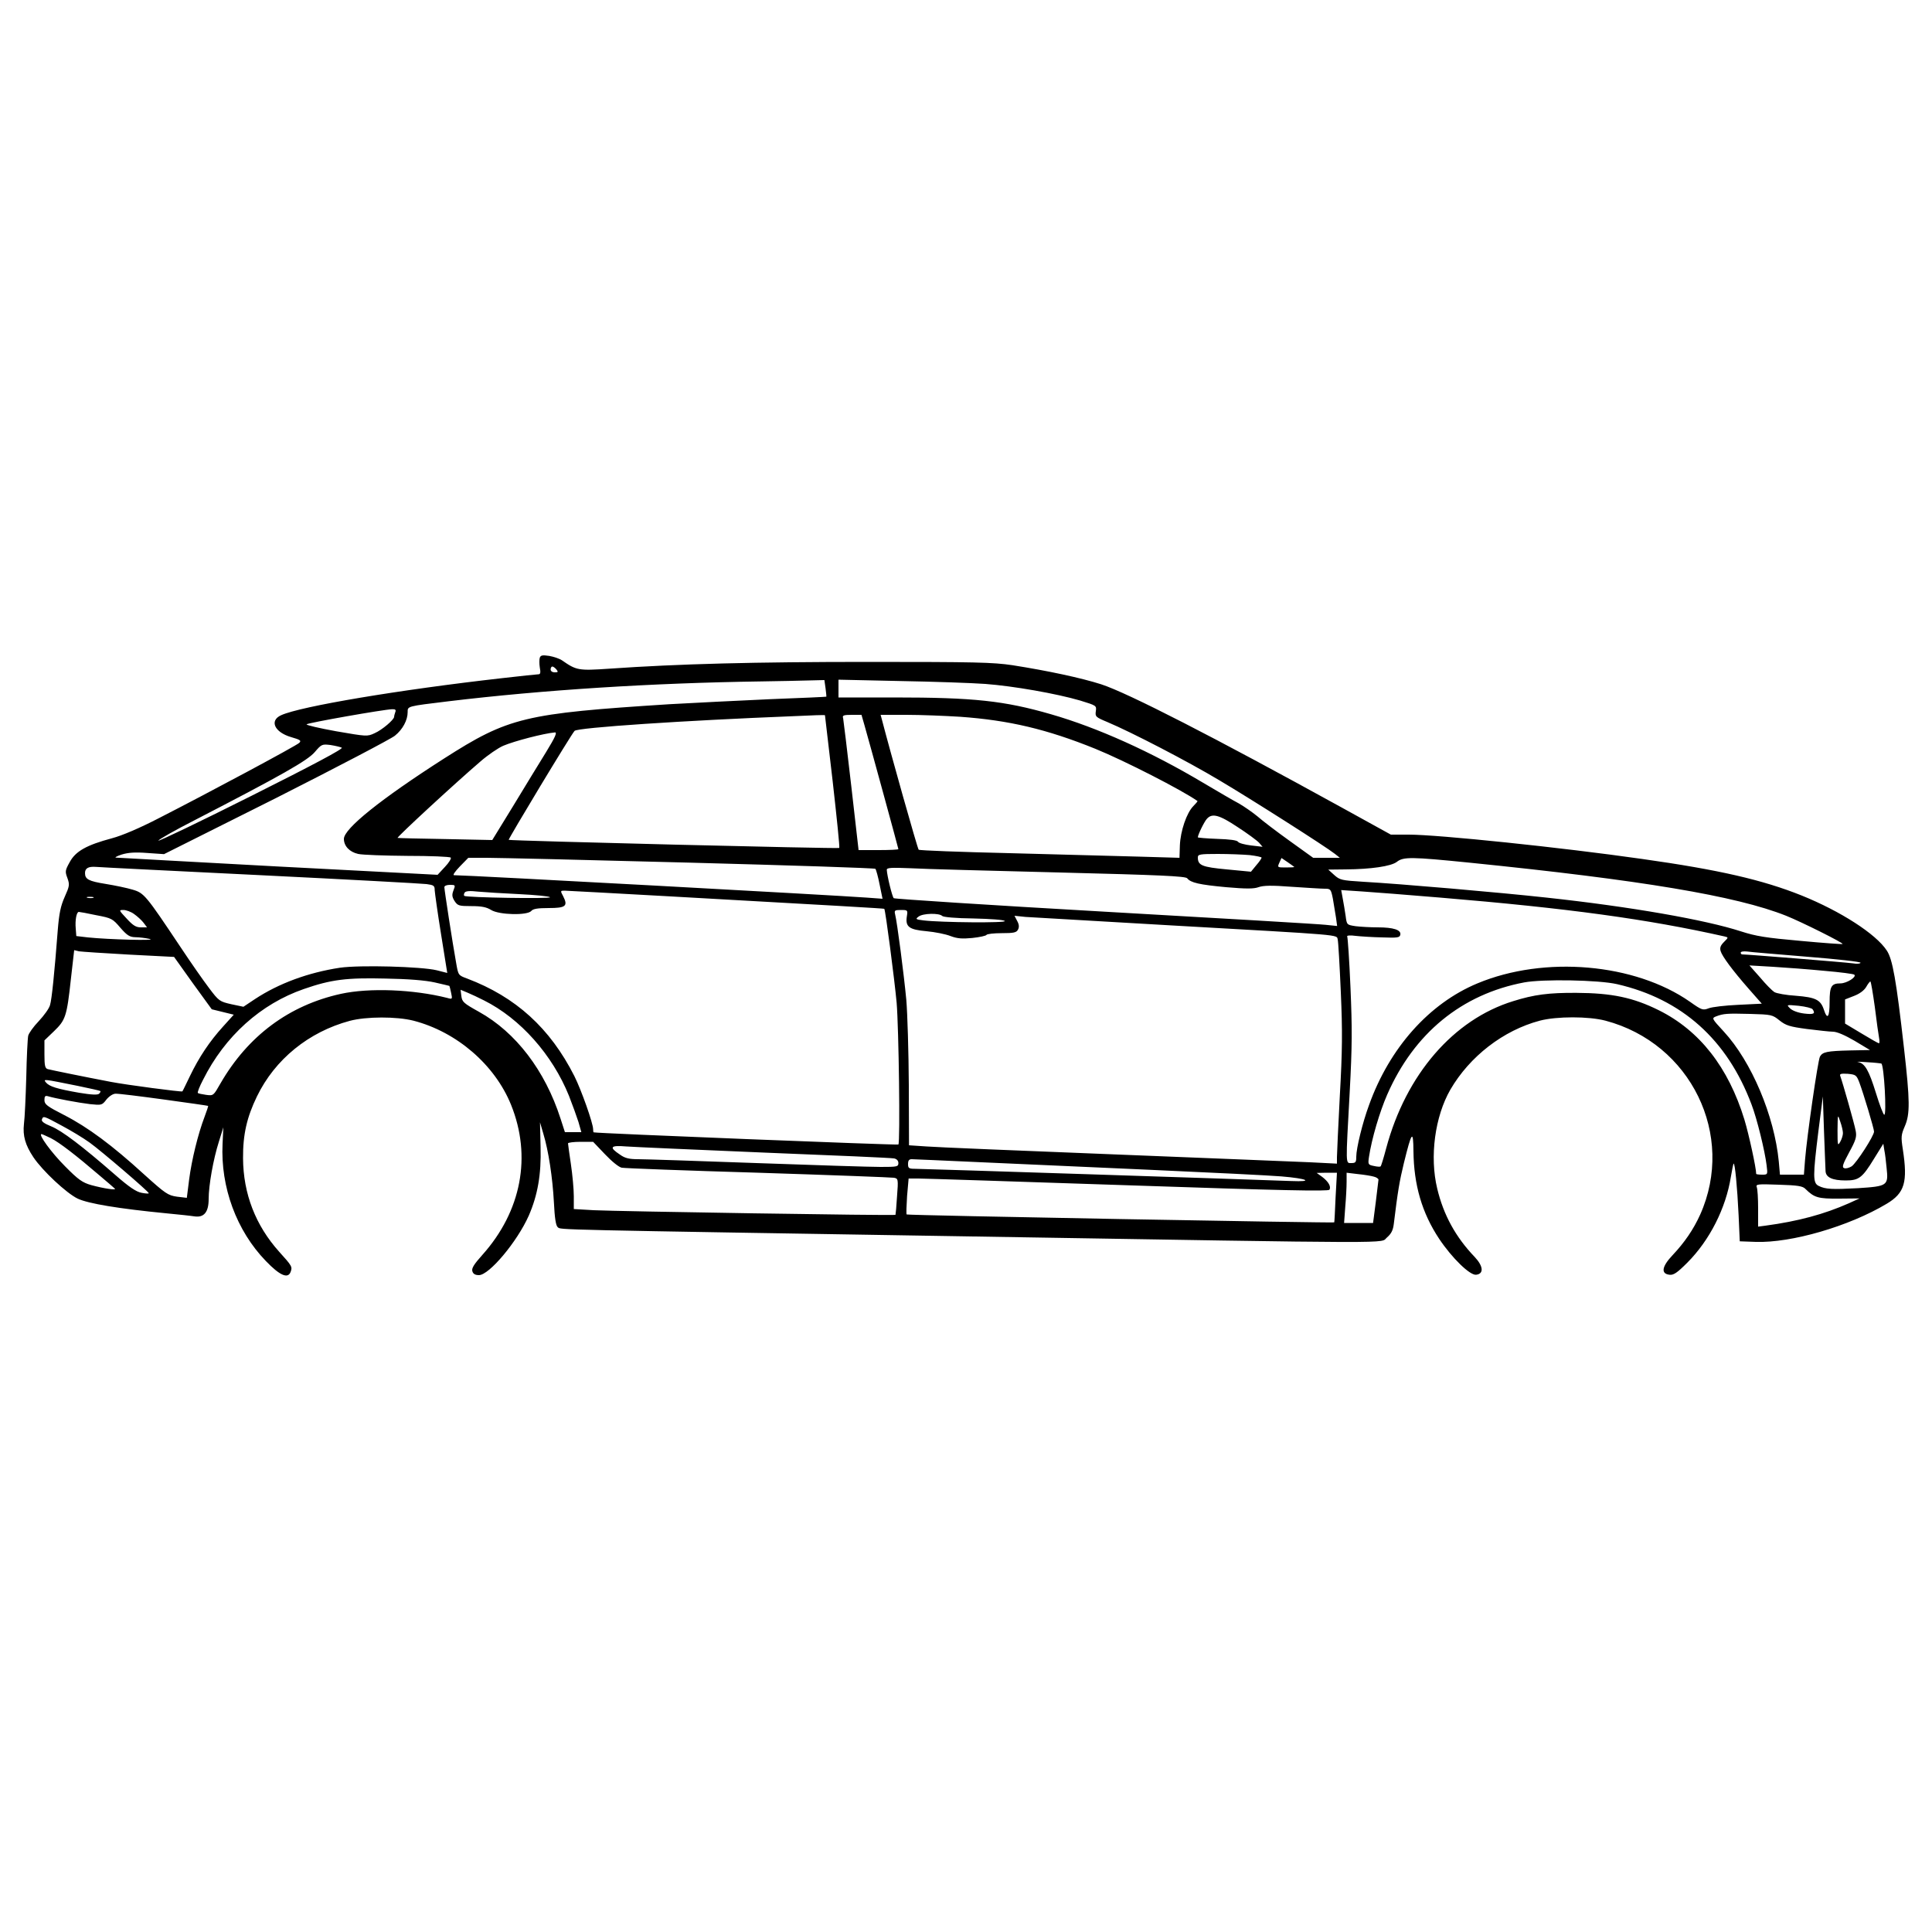 <?xml version="1.0" encoding="UTF-8" standalone="yes"?>
<svg version="1.0" xmlns="http://www.w3.org/2000/svg" width="100mm" height="100mm" viewBox="0 0 1000 1000" preserveAspectRatio="xMidYMid meet">
  <g transform="translate(0,1000) scale(0.1,-0.1)" fill="#000000" stroke="none">
    <path d="M2794 6596 c-3 -9 -3 -32 0 -51 5 -25 3 -35 -6 -35 -7 0 -92 -9 -188
-20 -532 -60 -1045 -146 -1145 -192 -62 -28 -34 -88 51 -113 48 -14 55 -18 43
-30 -15 -15 -463 -255 -729 -391 -97 -50 -188 -89 -241 -103 -131 -35 -188
-67 -218 -123 -24 -43 -25 -49 -12 -83 12 -34 11 -41 -14 -97 -21 -47 -29 -85
-36 -172 -17 -221 -31 -359 -40 -388 -4 -17 -31 -54 -58 -83 -28 -29 -52 -63
-55 -76 -3 -13 -8 -109 -10 -214 -3 -104 -8 -213 -12 -242 -7 -62 7 -110 49
-173 47 -70 171 -186 229 -214 55 -26 212 -52 458 -76 63 -6 129 -13 147 -16
49 -7 73 22 73 90 0 71 24 206 53 297 l23 74 -4 -85 c-11 -224 72 -450 224
-607 72 -75 114 -93 128 -57 10 27 8 31 -59 105 -122 136 -186 300 -187 484
-1 123 20 213 72 320 93 192 268 334 480 391 86 23 243 23 330 1 224 -58 421
-228 505 -435 108 -267 54 -551 -148 -777 -44 -49 -57 -70 -52 -85 4 -14 15
-20 34 -20 53 0 198 173 258 308 46 106 65 213 61 355 l-3 128 17 -58 c27 -89
48 -227 55 -356 4 -82 10 -121 20 -129 18 -14 -65 -12 2153 -48 2266 -37 2100
-37 2139 -5 22 19 31 37 35 68 21 173 30 224 52 315 41 167 49 177 50 63 2
-174 44 -319 133 -453 66 -99 160 -191 192 -186 40 5 37 44 -8 92 -99 103
-162 219 -194 354 -40 165 -12 373 68 512 100 172 274 307 463 357 87 23 253
23 340 0 442 -117 674 -593 490 -1004 -35 -77 -80 -143 -143 -210 -56 -59 -61
-96 -16 -101 21 -3 40 10 92 62 116 116 200 282 226 445 6 35 12 66 14 68 7 6
19 -121 26 -267 l6 -135 83 -3 c184 -6 481 80 677 197 94 56 110 112 84 282
-10 64 -9 75 10 119 28 64 27 132 -4 405 -40 353 -59 460 -89 505 -56 86 -240
204 -441 285 -202 81 -428 133 -825 189 -420 60 -1056 126 -1208 126 l-93 0
-252 139 c-666 367 -1109 594 -1247 639 -103 33 -275 70 -460 99 -101 15 -194
17 -745 17 -588 0 -981 -10 -1340 -35 -162 -11 -171 -9 -246 43 -13 9 -43 19
-66 23 -34 5 -44 4 -49 -9z m86 -61 c10 -13 9 -15 -9 -15 -12 0 -21 6 -21 15
0 8 4 15 9 15 5 0 14 -7 21 -15z m1393 -97 c3 -24 5 -43 4 -44 -1 -1 -132 -7
-292 -13 -159 -7 -393 -19 -520 -26 -751 -48 -832 -67 -1168 -282 -325 -208
-517 -362 -517 -415 0 -37 29 -68 74 -78 22 -5 137 -9 255 -10 119 0 219 -4
224 -9 4 -4 -9 -26 -30 -48 l-38 -41 -825 43 c-454 25 -832 45 -840 46 -8 0 5
8 30 16 33 10 68 13 132 8 l87 -6 579 290 c318 161 595 306 616 323 41 33 66
81 66 122 0 31 -5 30 210 56 490 59 1054 95 1620 103 91 1 202 4 246 5 l81 2
6 -42z m827 22 c146 -11 368 -50 491 -86 84 -26 85 -26 81 -55 -4 -28 -1 -31
59 -56 126 -53 417 -204 579 -301 169 -100 555 -346 600 -382 l25 -20 -69 0
-69 0 -121 87 c-67 48 -142 105 -168 128 -27 22 -69 51 -95 66 -27 14 -109 62
-185 107 -270 161 -548 286 -788 355 -242 70 -400 87 -812 87 l-288 0 0 46 0
46 318 -7 c174 -3 373 -10 442 -15z m-3054 -146 c-3 -9 -6 -19 -6 -24 0 -15
-62 -68 -101 -85 -38 -18 -42 -17 -199 10 -88 16 -157 32 -153 36 8 8 400 77
442 78 17 1 22 -3 17 -15z m2224 -16 c0 -2 18 -156 40 -343 21 -186 37 -341
34 -344 -5 -5 -1706 37 -1711 42 -3 4 324 547 341 564 15 17 571 54 1131 76
39 2 91 4 118 5 26 1 47 1 47 0z m204 -50 c27 -94 176 -639 176 -643 0 -3 -46
-5 -103 -5 l-103 0 -38 333 c-21 182 -40 340 -42 350 -5 14 2 17 45 17 l50 0
15 -52z m496 42 c252 -18 448 -64 700 -166 150 -61 447 -213 528 -270 2 -1 -8
-13 -21 -26 -35 -35 -67 -129 -70 -204 l-2 -64 -205 6 c-113 3 -415 11 -672
18 -256 6 -470 14 -473 18 -6 5 -148 510 -191 676 l-6 22 133 0 c74 0 199 -5
279 -10z m-2143 -182 c-35 -57 -112 -182 -171 -280 l-108 -176 -241 5 c-133 2
-245 5 -249 6 -7 2 295 281 428 395 39 34 93 71 119 82 59 25 210 64 267 69
13 1 2 -24 -45 -101z m-1058 22 c10 -5 -148 -89 -467 -249 -265 -133 -482
-237 -482 -232 0 5 84 53 188 106 451 233 583 308 621 352 35 41 38 42 81 37
25 -4 51 -10 59 -14z m4637 -411 c51 -33 101 -70 111 -81 l18 -21 -60 7 c-32
4 -63 12 -67 19 -5 8 -43 13 -108 15 -55 2 -100 6 -100 8 0 13 33 81 47 96 27
30 63 21 159 -43z m63 -145 c33 -4 61 -10 61 -13 0 -4 -12 -22 -28 -40 l-27
-33 -125 12 c-129 12 -150 21 -150 62 0 16 10 18 104 18 56 0 131 -3 165 -6z
m-2900 -39 c525 -14 958 -28 962 -32 4 -5 14 -41 22 -82 l15 -73 -82 6 c-160
12 -2066 116 -2136 116 -8 0 5 19 30 45 l44 45 96 0 c52 0 524 -11 1049 -25z
m3130 -22 c2 -2 -17 -3 -42 -3 -46 0 -46 0 -35 25 l11 24 31 -21 c17 -12 33
-23 35 -25z m906 22 c888 -90 1382 -172 1640 -275 80 -32 298 -141 292 -146
-1 -2 -99 5 -217 16 -180 16 -230 24 -308 49 -184 60 -572 128 -1007 175 -246
27 -754 71 -949 82 -112 7 -121 9 -150 35 l-31 28 90 1 c131 1 235 16 265 39
34 27 76 26 375 -4z m-6255 -65 c448 -22 834 -43 858 -46 37 -5 42 -8 42 -32
1 -15 15 -117 33 -228 l32 -200 -55 14 c-78 19 -397 28 -501 13 -164 -25 -316
-81 -439 -162 l-60 -40 -62 13 c-61 14 -65 16 -116 84 -29 38 -96 134 -149
214 -177 265 -187 278 -246 295 -29 9 -92 22 -141 30 -87 14 -106 24 -106 56
0 25 17 35 57 32 21 -2 405 -21 853 -43z m4135 14 c518 -13 651 -19 660 -30
18 -23 62 -33 201 -46 105 -9 143 -9 168 0 25 9 68 10 172 2 76 -5 153 -10
171 -10 30 0 32 -2 42 -52 5 -29 12 -73 16 -97 l6 -44 -58 6 c-32 4 -546 34
-1143 68 -597 34 -1089 66 -1094 70 -8 7 -35 118 -36 147 0 11 24 12 123 8 67
-4 414 -13 772 -22z m-3138 -93 c-9 -23 -7 -34 6 -55 16 -24 23 -26 87 -26 52
0 78 -5 102 -20 42 -26 188 -29 208 -5 9 11 33 15 90 15 88 0 101 10 75 61
-15 28 -15 29 7 29 13 0 262 -14 553 -30 839 -47 1100 -62 1102 -64 6 -5 53
-367 64 -486 11 -132 19 -724 9 -734 -4 -4 -1568 58 -1577 63 -2 0 -3 8 -3 16
0 31 -61 203 -97 275 -126 249 -304 410 -555 505 -46 17 -46 17 -57 81 -19
105 -61 378 -61 392 0 7 12 12 29 12 28 0 29 -1 18 -29z m340 -19 c83 -4 155
-11 160 -16 8 -9 -434 -2 -444 7 -3 3 -2 11 2 17 5 8 27 10 69 5 33 -3 129 -9
213 -13z m4768 -18 c660 -55 1071 -111 1471 -201 21 -5 21 -5 -3 -29 -18 -18
-22 -30 -17 -47 8 -27 61 -99 147 -197 l66 -75 -122 -6 c-67 -3 -136 -11 -153
-18 -30 -11 -35 -10 -97 34 -285 199 -753 240 -1100 95 -250 -104 -455 -334
-561 -630 -34 -92 -66 -224 -66 -267 0 -28 -3 -33 -25 -33 -31 0 -30 -18 -9
367 13 240 13 331 4 543 -6 140 -14 258 -17 263 -3 5 16 7 43 3 27 -3 89 -7
139 -8 79 -3 90 -1 93 14 5 25 -36 38 -117 38 -38 0 -89 3 -114 6 -46 7 -46 7
-52 53 -4 25 -10 66 -15 90 l-8 44 106 -7 c59 -4 242 -18 407 -32z m-6972 -1
c-7 -2 -21 -2 -30 0 -10 3 -4 5 12 5 17 0 24 -2 18 -5z m211 -84 c17 -12 39
-32 49 -45 l18 -24 -32 0 c-25 0 -41 10 -73 45 -41 44 -42 45 -17 45 13 0 39
-9 55 -21z m4000 -11 c-9 -55 11 -70 102 -78 43 -4 99 -15 124 -25 34 -13 60
-15 112 -10 38 4 71 11 74 16 3 5 39 9 79 9 62 0 76 3 84 18 7 13 6 27 -4 45
l-14 27 57 -6 c31 -2 372 -22 757 -44 901 -51 852 -47 859 -73 3 -12 10 -134
16 -272 9 -204 8 -303 -5 -535 -8 -157 -15 -300 -15 -319 l0 -34 -137 7 c-76
3 -534 22 -1018 41 -484 19 -920 37 -970 41 l-90 6 -1 311 c-1 172 -7 371 -13
442 -12 128 -47 399 -58 443 -5 20 -1 22 30 22 35 0 36 -1 31 -32z m-4196 5
c80 -15 85 -18 125 -65 35 -40 48 -48 77 -49 19 0 53 -4 75 -9 44 -10 -215 -3
-320 8 l-60 7 -3 39 c-4 43 4 86 16 86 4 0 44 -7 90 -17z m4379 -4 c6 -6 70
-12 162 -13 89 -2 156 -7 162 -13 11 -11 -328 -8 -421 3 -41 5 -43 7 -25 20
22 17 106 19 122 3z m-4209 -200 l233 -12 97 -136 98 -135 57 -14 57 -14 -56
-62 c-69 -76 -124 -158 -171 -256 -20 -41 -37 -77 -39 -79 -4 -4 -291 34 -369
49 -142 27 -312 62 -327 66 -15 4 -18 17 -18 77 l0 72 50 48 c59 57 66 76 87
270 l17 149 25 -6 c14 -2 131 -10 259 -17z m8685 -11 c152 -12 277 -26 277
-31 0 -5 -19 -7 -42 -3 -35 5 -543 46 -570 46 -5 0 -8 4 -8 9 0 6 15 8 33 6
17 -3 157 -14 310 -27z m90 -73 c82 -7 152 -16 155 -20 13 -12 -40 -45 -72
-45 -47 0 -56 -15 -56 -97 0 -79 -12 -94 -30 -38 -17 50 -42 63 -145 71 -49 3
-99 12 -111 19 -11 7 -45 41 -74 76 l-55 62 120 -7 c66 -4 187 -13 268 -21z
m-7193 -60 c41 -9 76 -18 76 -18 1 -1 5 -17 9 -36 7 -33 7 -34 -21 -26 -175
44 -402 53 -549 21 -269 -59 -482 -218 -624 -464 -36 -63 -36 -64 -74 -59 -21
3 -41 7 -43 10 -3 3 9 34 27 68 113 226 299 393 522 470 141 49 221 59 422 54
117 -2 206 -9 255 -20z m6120 -9 c335 -77 570 -287 696 -623 28 -73 69 -240
78 -315 6 -48 6 -48 -24 -48 -17 0 -30 2 -30 4 0 31 -38 205 -61 281 -83 271
-232 461 -443 566 -133 66 -243 89 -426 90 -143 1 -220 -9 -328 -43 -309 -95
-555 -380 -657 -761 -13 -49 -26 -92 -29 -94 -2 -3 -18 -2 -35 2 -30 6 -31 8
-25 48 14 93 55 232 94 321 139 318 386 520 709 581 96 18 386 13 481 -9z
m1334 -118 c9 -73 19 -145 22 -160 3 -16 3 -28 -1 -28 -3 0 -44 23 -90 51
l-85 51 0 63 0 62 46 18 c29 11 52 28 63 46 9 16 19 29 22 29 3 0 13 -60 23
-132z m-7199 34 c188 -94 354 -281 440 -494 18 -46 40 -107 49 -135 l15 -53
-43 0 -42 0 -23 71 c-80 248 -231 446 -422 552 -79 44 -87 51 -91 81 l-4 33
36 -15 c19 -8 58 -26 85 -40z m6877 -46 c16 -23 6 -28 -44 -22 -32 4 -61 15
-73 27 -19 19 -19 19 45 13 36 -4 68 -12 72 -18z m-171 -58 c33 -26 52 -32
141 -44 57 -7 118 -14 135 -14 21 0 62 -18 112 -47 l80 -48 -102 -2 c-123 -3
-143 -8 -157 -32 -11 -21 -67 -410 -77 -533 l-6 -78 -62 0 -62 0 -6 68 c-23
237 -141 517 -285 673 -62 67 -63 69 -40 78 39 15 57 16 176 13 111 -3 116 -4
153 -34z m527 -223 c14 -11 28 -265 15 -265 -5 0 -24 50 -43 112 -37 119 -57
154 -93 161 -12 2 10 2 48 -1 39 -2 71 -6 73 -7z m-114 -98 c21 -56 76 -239
76 -254 0 -22 -91 -163 -116 -180 -13 -8 -31 -13 -39 -9 -12 4 -7 20 26 81 35
64 40 81 34 112 -6 34 -68 252 -80 284 -4 11 4 13 39 11 41 -4 45 -6 60 -45z
m-9224 -17 c63 -13 117 -25 119 -27 3 -2 0 -8 -6 -14 -7 -7 -38 -6 -104 5
-114 20 -153 32 -171 53 -15 19 -17 19 162 -17z m448 -71 c125 -17 228 -32
229 -33 2 -1 -7 -26 -18 -56 -34 -89 -67 -224 -80 -325 l-12 -95 -51 6 c-47 7
-59 15 -171 116 -164 150 -291 244 -412 306 -90 46 -103 56 -103 78 0 20 4 24
18 20 36 -11 159 -34 218 -41 60 -6 62 -6 85 24 14 17 34 30 47 30 13 1 126
-13 250 -30z m8601 -370 c1 -33 35 -49 104 -49 68 0 86 13 146 111 l49 79 5
-32 c4 -18 9 -60 12 -93 10 -92 5 -95 -148 -105 -134 -7 -168 -6 -204 12 -30
15 -30 50 -1 283 l23 180 6 -180 c4 -99 7 -192 8 -206z m90 196 c0 -11 -6 -31
-14 -45 -13 -23 -14 -19 -14 60 1 84 1 85 14 45 8 -22 14 -49 14 -60z m-9220
39 c47 -25 112 -64 145 -88 60 -43 306 -254 306 -262 0 -3 -17 -2 -37 2 -28 5
-65 30 -138 94 -171 149 -274 227 -330 250 -37 15 -52 26 -48 36 7 19 8 19
102 -32z m-56 -65 c44 -22 132 -90 252 -193 39 -33 74 -63 79 -68 12 -10 -56
0 -122 18 -45 13 -66 27 -135 97 -71 71 -141 167 -122 167 3 0 25 -10 48 -21z
m2868 -83 c36 -38 72 -67 87 -70 15 -3 333 -15 707 -26 374 -12 690 -24 702
-26 22 -4 23 -7 16 -97 -3 -50 -7 -93 -8 -95 -4 -5 -1442 18 -1562 24 l-103 6
0 66 c0 37 -7 112 -15 166 -8 55 -15 103 -15 108 0 4 29 8 65 8 l65 0 61 -64z
m829 8 c355 -14 655 -27 668 -30 14 -3 22 -12 22 -24 0 -19 -7 -20 -92 -20
-51 0 -340 9 -643 20 -302 11 -577 20 -611 20 -47 0 -69 5 -94 23 -59 39 -52
50 31 43 41 -3 364 -17 719 -32z m1101 -49 c178 -8 581 -26 894 -40 314 -14
618 -29 677 -34 135 -11 172 -29 51 -24 -206 8 -1895 63 -1937 63 -42 0 -46 2
-46 25 0 18 5 25 19 25 10 0 164 -7 342 -15z m1852 -182 c-3 -71 -6 -129 -7
-130 -3 -4 -2209 36 -2213 41 -3 2 -1 45 2 95 l8 91 51 0 c28 0 517 -16 1085
-35 794 -27 1037 -32 1042 -23 10 16 -5 42 -38 67 l-28 20 52 1 53 0 -7 -127z
m197 107 c14 -3 25 -11 25 -16 -1 -5 -7 -57 -14 -116 l-14 -108 -75 0 -75 0 6
83 c4 45 7 103 7 130 l0 47 58 -7 c31 -3 68 -9 82 -13z m2235 -64 c46 -45 65
-51 175 -50 l105 1 -55 -25 c-129 -57 -262 -93 -432 -116 l-38 -5 0 94 c0 51
-3 101 -7 110 -6 16 4 17 114 13 98 -3 124 -7 138 -22z"/>
  </g>
</svg>